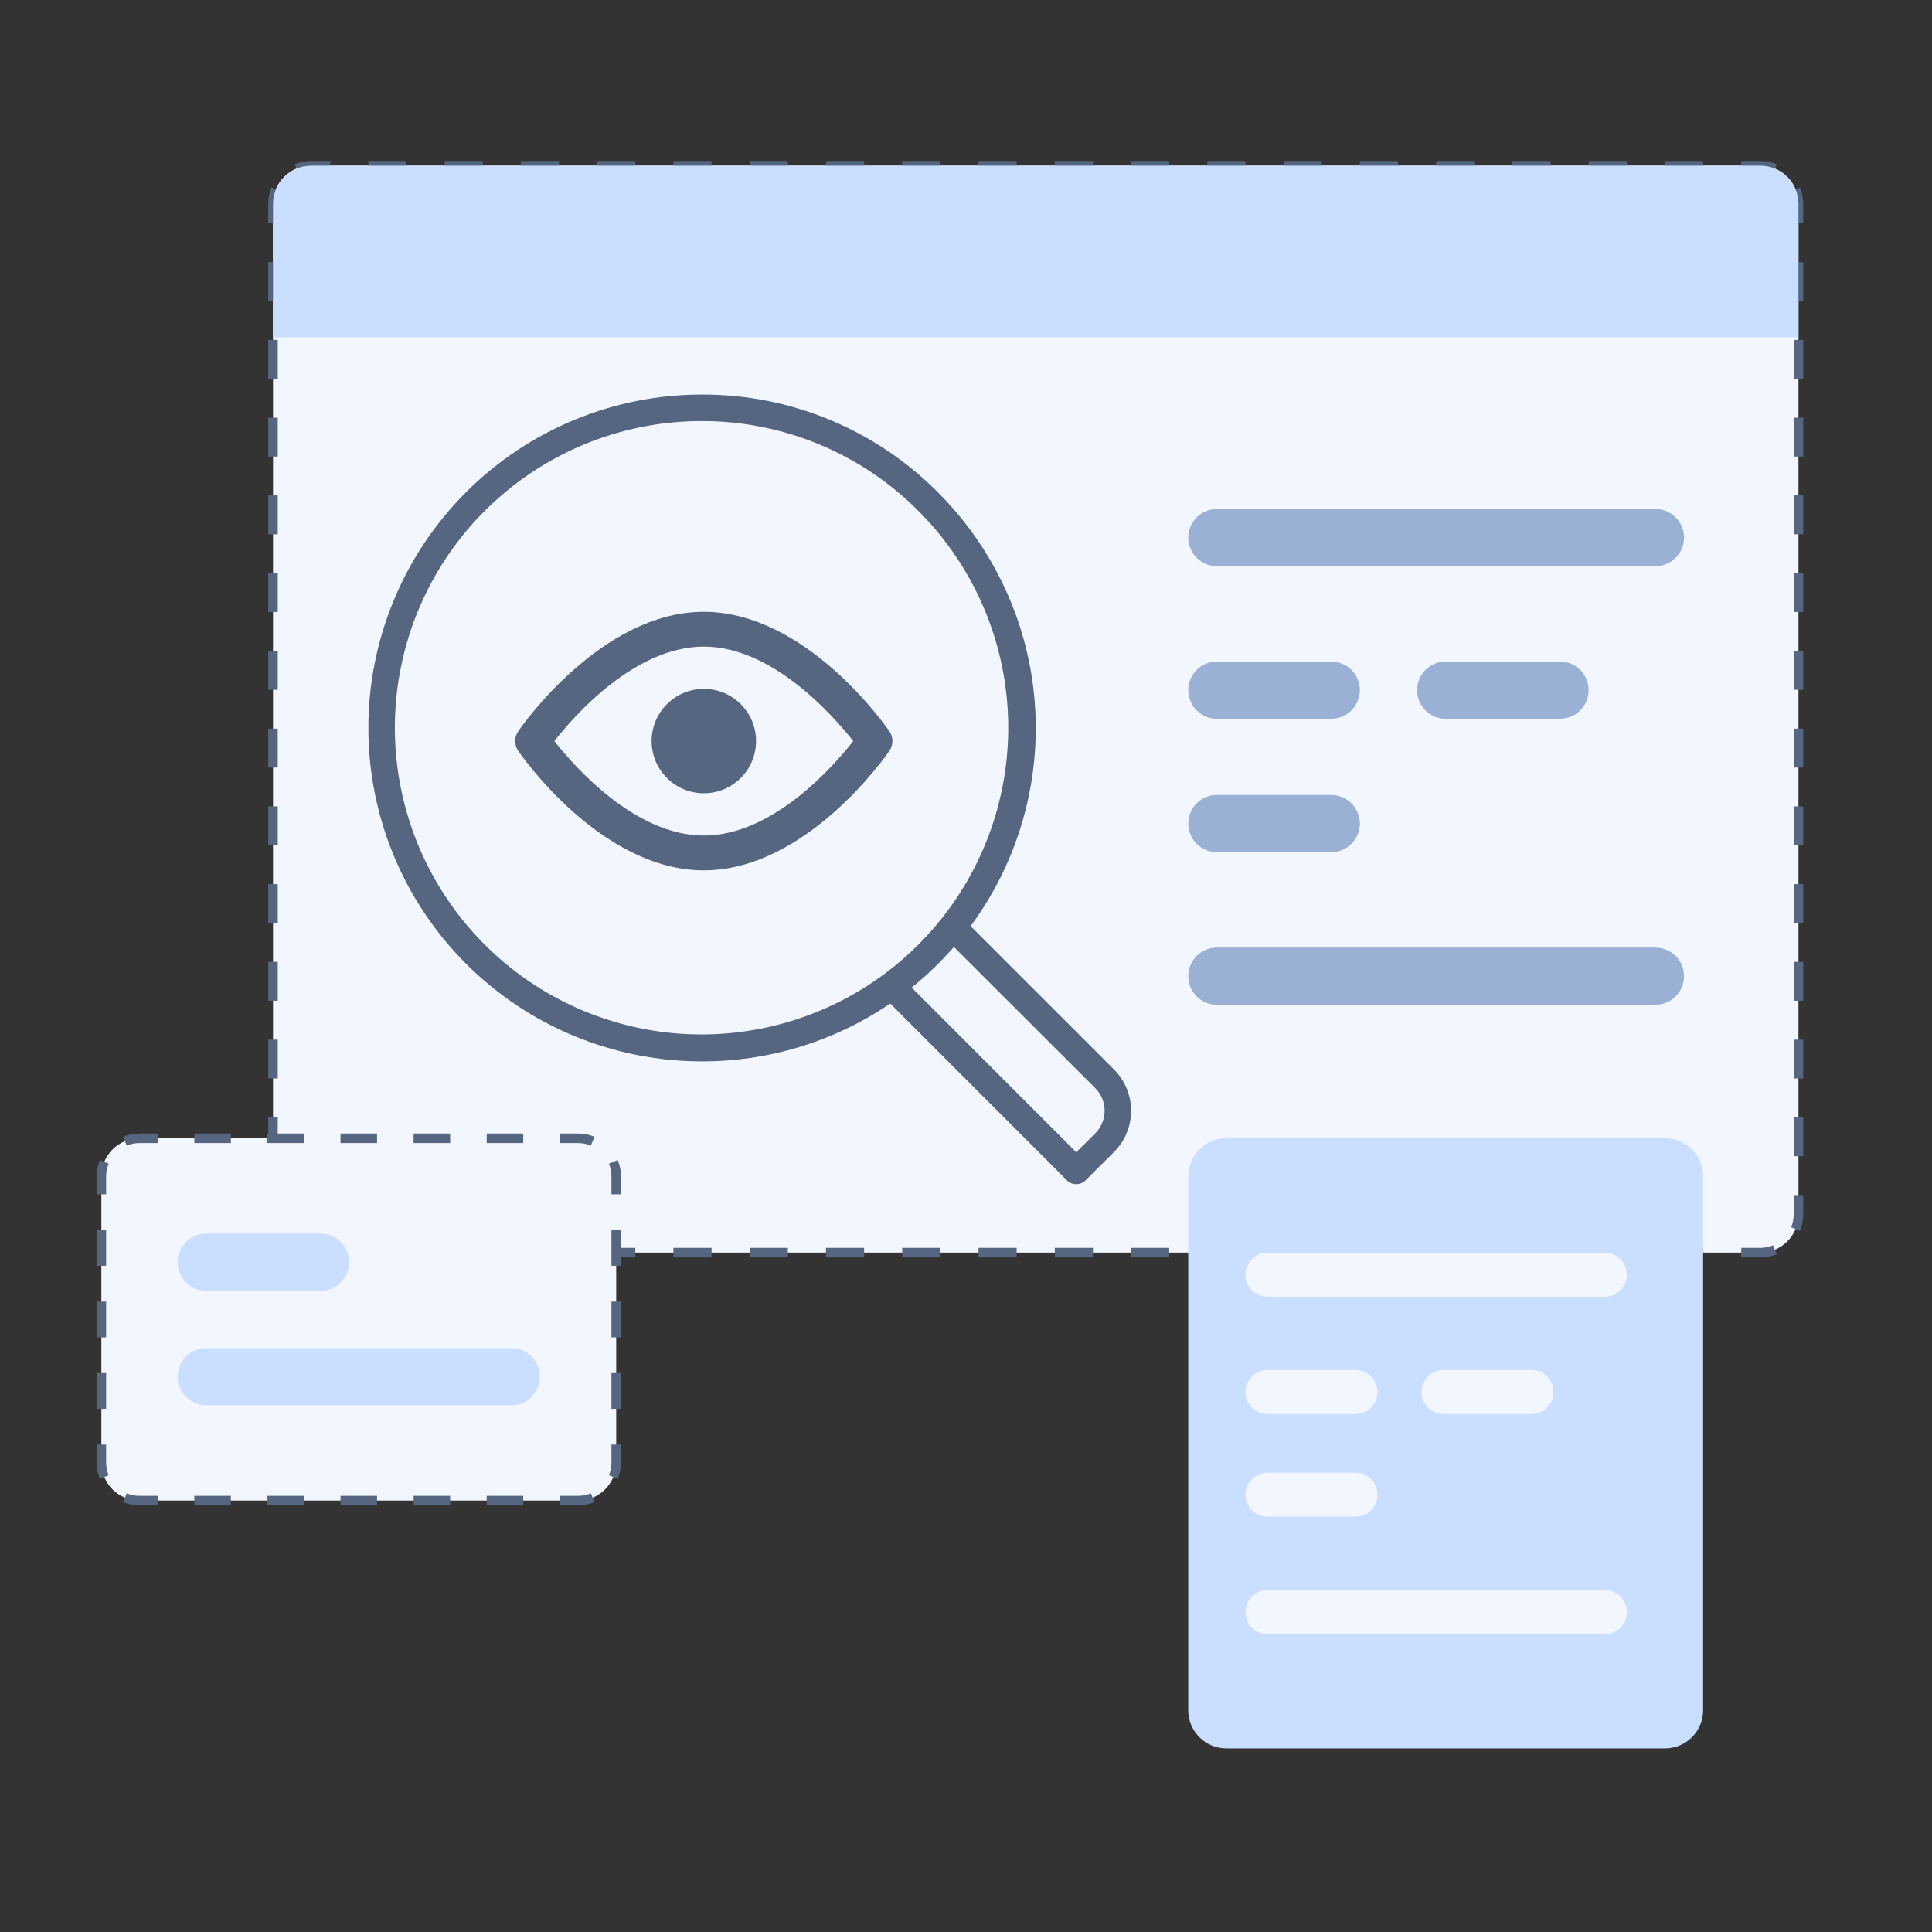 <svg width="60" height="60" viewBox="0 0 60 60" fill="none" xmlns="http://www.w3.org/2000/svg">
<rect x="0" y="0" width="60" height="60" fill="#333333" stroke="none"/>
<path d="M8.479 6.331C8.479 5.677 9.009 5.146 9.663 5.146L54.668 5.146C55.322 5.146 55.853 5.677 55.853 6.331L55.853 37.716C55.853 38.37 55.322 38.901 54.668 38.901L9.663 38.901C9.009 38.901 8.479 38.37 8.479 37.716L8.479 6.331Z" fill="#F2F7FF"/>
<path fill-rule="evenodd" clip-rule="evenodd" d="M9.662 5.296C9.522 5.296 9.388 5.324 9.266 5.375L9.152 5.101C9.31 5.036 9.482 5 9.662 5L10.255 5L10.255 5.296L9.662 5.296ZM12.623 5.296L11.439 5.296L11.439 5L12.623 5L12.623 5.296ZM14.992 5.296L13.808 5.296L13.808 5L14.992 5L14.992 5.296ZM17.361 5.296L16.176 5.296L16.176 5L17.361 5L17.361 5.296ZM19.73 5.296L18.545 5.296L18.545 5L19.73 5L19.73 5.296ZM22.098 5.296L20.914 5.296L20.914 5L22.098 5L22.098 5.296ZM24.467 5.296L23.283 5.296L23.283 5L24.467 5L24.467 5.296ZM26.836 5.296L25.651 5.296L25.651 5L26.836 5L26.836 5.296ZM29.204 5.296L28.02 5.296L28.02 5L29.204 5L29.204 5.296ZM31.573 5.296L30.389 5.296L30.389 5L31.573 5L31.573 5.296ZM33.942 5.296L32.757 5.296L32.757 5L33.942 5L33.942 5.296ZM36.31 5.296L35.126 5.296L35.126 5L36.31 5L36.31 5.296ZM38.679 5.296L37.495 5.296L37.495 5L38.679 5L38.679 5.296ZM41.048 5.296L39.864 5.296L39.864 5L41.048 5L41.048 5.296ZM43.417 5.296L42.232 5.296L42.232 5L43.417 5L43.417 5.296ZM45.785 5.296L44.601 5.296L44.601 5L45.785 5L45.785 5.296ZM48.154 5.296L46.97 5.296L46.97 5L48.154 5L48.154 5.296ZM50.523 5.296L49.338 5.296L49.338 5L50.523 5L50.523 5.296ZM52.891 5.296L51.707 5.296L51.707 5L52.891 5L52.891 5.296ZM54.668 5.296L54.076 5.296L54.076 5L54.668 5C54.848 5 55.021 5.036 55.178 5.101L55.065 5.375C54.943 5.324 54.809 5.296 54.668 5.296ZM8.705 5.936C8.654 6.058 8.626 6.192 8.626 6.332L8.626 6.936L8.33 6.936L8.33 6.332C8.33 6.152 8.366 5.98 8.431 5.822L8.705 5.936ZM55.704 6.332C55.704 6.192 55.676 6.058 55.626 5.936L55.899 5.822C55.964 5.98 56 6.152 56 6.332L56 6.936L55.704 6.936L55.704 6.332ZM55.704 9.35L55.704 8.143L56 8.143L56 9.35L55.704 9.35ZM8.626 8.143L8.626 9.35L8.33 9.35L8.33 8.143L8.626 8.143ZM55.704 11.764L55.704 10.557L56 10.557L56 11.764L55.704 11.764ZM8.626 10.557L8.626 11.764L8.33 11.764L8.33 10.557L8.626 10.557ZM55.704 14.179L55.704 12.972L56 12.972L56 14.179L55.704 14.179ZM8.626 12.972L8.626 14.179L8.33 14.179L8.33 12.972L8.626 12.972ZM8.626 15.386L8.626 16.593L8.33 16.593L8.33 15.386L8.626 15.386ZM55.704 16.593L55.704 15.386L56 15.386L56 16.593L55.704 16.593ZM8.626 17.8L8.626 19.007L8.33 19.007L8.33 17.8L8.626 17.8ZM55.704 19.007L55.704 17.8L56 17.8L56 19.007L55.704 19.007ZM8.626 20.214L8.626 21.422L8.33 21.422L8.33 20.214L8.626 20.214ZM55.704 21.422L55.704 20.214L56 20.214L56 21.422L55.704 21.422ZM8.626 22.629L8.626 23.836L8.33 23.836L8.33 22.629L8.626 22.629ZM55.704 23.836L55.704 22.629L56 22.629L56 23.836L55.704 23.836ZM8.626 25.043L8.626 26.25L8.33 26.25L8.33 25.043L8.626 25.043ZM55.704 26.25L55.704 25.043L56 25.043L56 26.25L55.704 26.25ZM8.626 27.457L8.626 28.664L8.33 28.664L8.33 27.457L8.626 27.457ZM55.704 28.664L55.704 27.457L56 27.457L56 28.664L55.704 28.664ZM55.704 31.079L55.704 29.871L56 29.871L56 31.079L55.704 31.079ZM8.626 29.871L8.626 31.079L8.33 31.079L8.33 29.871L8.626 29.871ZM55.704 33.493L55.704 32.286L56 32.286L56 33.493L55.704 33.493ZM8.626 32.286L8.626 33.493L8.33 33.493L8.33 32.286L8.626 32.286ZM55.704 35.907L55.704 34.7L56 34.7L56 35.907L55.704 35.907ZM8.626 34.7L8.626 35.907L8.33 35.907L8.33 34.7L8.626 34.7ZM55.704 37.718L55.704 37.114L56 37.114L56 37.718C56 37.898 55.964 38.071 55.899 38.228L55.626 38.114C55.676 37.992 55.704 37.859 55.704 37.718ZM8.626 37.114L8.626 37.718C8.626 37.859 8.654 37.992 8.705 38.114L8.431 38.228C8.366 38.071 8.33 37.898 8.33 37.718L8.33 37.114L8.626 37.114ZM9.266 38.675C9.388 38.726 9.522 38.754 9.662 38.754L10.255 38.754L10.255 39.05L9.662 39.05C9.482 39.05 9.31 39.014 9.152 38.949L9.266 38.675ZM54.668 38.754C54.809 38.754 54.943 38.726 55.065 38.675L55.178 38.949C55.021 39.014 54.848 39.05 54.668 39.05L54.076 39.05L54.076 38.754L54.668 38.754ZM11.439 38.754L12.623 38.754L12.623 39.05L11.439 39.05L11.439 38.754ZM13.808 38.754L14.992 38.754L14.992 39.05L13.808 39.05L13.808 38.754ZM16.176 38.754L17.361 38.754L17.361 39.05L16.176 39.05L16.176 38.754ZM18.545 38.754L19.73 38.754L19.73 39.05L18.545 39.05L18.545 38.754ZM20.914 38.754L22.098 38.754L22.098 39.05L20.914 39.05L20.914 38.754ZM23.283 38.754L24.467 38.754L24.467 39.05L23.283 39.05L23.283 38.754ZM25.651 38.754L26.836 38.754L26.836 39.05L25.651 39.05L25.651 38.754ZM28.02 38.754L29.204 38.754L29.204 39.05L28.02 39.05L28.02 38.754ZM30.389 38.754L31.573 38.754L31.573 39.05L30.389 39.05L30.389 38.754ZM32.757 38.754L33.942 38.754L33.942 39.05L32.757 39.05L32.757 38.754ZM35.126 38.754L36.31 38.754L36.31 39.05L35.126 39.05L35.126 38.754ZM37.495 38.754L38.679 38.754L38.679 39.05L37.495 39.05L37.495 38.754ZM39.864 38.754L41.048 38.754L41.048 39.05L39.864 39.05L39.864 38.754ZM42.232 38.754L43.417 38.754L43.417 39.05L42.232 39.05L42.232 38.754ZM44.601 38.754L45.785 38.754L45.785 39.05L44.601 39.05L44.601 38.754ZM46.97 38.754L48.154 38.754L48.154 39.05L46.97 39.05L46.97 38.754ZM49.338 38.754L50.523 38.754L50.523 39.05L49.338 39.05L49.338 38.754ZM51.707 38.754L52.891 38.754L52.891 39.05L51.707 39.05L51.707 38.754Z" fill="#566680"/>
<path d="M3.148 36.534C3.148 35.88 3.679 35.35 4.333 35.35L17.953 35.35C18.607 35.35 19.137 35.88 19.137 36.534L19.137 45.417C19.137 46.071 18.607 46.601 17.953 46.601L4.333 46.601C3.679 46.601 3.148 46.071 3.148 45.417L3.148 36.534Z" fill="#F2F7FF"/>
<path fill-rule="evenodd" clip-rule="evenodd" d="M4.332 35.499C4.192 35.499 4.058 35.527 3.936 35.578L3.822 35.304C3.98 35.239 4.152 35.203 4.332 35.203L4.9 35.203L4.9 35.499L4.332 35.499ZM7.17 35.499L6.035 35.499L6.035 35.203L7.17 35.203L7.17 35.499ZM9.44 35.499L8.305 35.499L8.305 35.203L9.44 35.203L9.44 35.499ZM11.71 35.499L10.575 35.499L10.575 35.203L11.71 35.203L11.71 35.499ZM13.98 35.499L12.845 35.499L12.845 35.203L13.98 35.203L13.98 35.499ZM16.25 35.499L15.115 35.499L15.115 35.203L16.25 35.203L16.25 35.499ZM17.953 35.499L17.385 35.499L17.385 35.203L17.953 35.203C18.133 35.203 18.305 35.239 18.462 35.304L18.349 35.578C18.227 35.527 18.093 35.499 17.953 35.499ZM3.375 36.139C3.324 36.261 3.296 36.395 3.296 36.535L3.296 37.091L3 37.091L3 36.535C3 36.355 3.036 36.183 3.101 36.026L3.375 36.139ZM18.989 36.535C18.989 36.395 18.961 36.261 18.91 36.139L19.184 36.026C19.249 36.183 19.285 36.355 19.285 36.535L19.285 37.091L18.989 37.091L18.989 36.535ZM18.989 39.311L18.989 38.201L19.285 38.201L19.285 39.311L18.989 39.311ZM3.296 38.201L3.296 39.311L3 39.311L3 38.201L3.296 38.201ZM3.296 40.422L3.296 41.532L3 41.532L3 40.422L3.296 40.422ZM18.989 41.532L18.989 40.422L19.285 40.422L19.285 41.532L18.989 41.532ZM3.296 42.642L3.296 43.753L3 43.753L3 42.642L3.296 42.642ZM18.989 43.753L18.989 42.642L19.285 42.642L19.285 43.753L18.989 43.753ZM3.296 44.863L3.296 45.418C3.296 45.559 3.324 45.693 3.375 45.815L3.101 45.928C3.036 45.771 3 45.599 3 45.418L3 44.863L3.296 44.863ZM18.989 45.418L18.989 44.863L19.285 44.863L19.285 45.418C19.285 45.599 19.249 45.771 19.184 45.928L18.91 45.815C18.961 45.693 18.989 45.559 18.989 45.418ZM3.936 46.376C4.058 46.426 4.192 46.455 4.332 46.455L4.9 46.455L4.9 46.751L4.332 46.751C4.152 46.751 3.98 46.715 3.822 46.649L3.936 46.376ZM17.953 46.455C18.093 46.455 18.227 46.426 18.349 46.376L18.462 46.649C18.305 46.715 18.133 46.751 17.953 46.751L17.385 46.751L17.385 46.455L17.953 46.455ZM6.035 46.455L7.17 46.455L7.17 46.751L6.035 46.751L6.035 46.455ZM8.305 46.455L9.44 46.455L9.44 46.751L8.305 46.751L8.305 46.455ZM10.575 46.455L11.71 46.455L11.71 46.751L10.575 46.751L10.575 46.455ZM12.845 46.455L13.98 46.455L13.98 46.751L12.845 46.751L12.845 46.455ZM15.115 46.455L16.25 46.455L16.25 46.751L15.115 46.751L15.115 46.455Z" fill="#566680"/>
<path d="M5.516 39.201C5.516 38.71 5.913 38.312 6.404 38.312H9.957C10.447 38.312 10.845 38.71 10.845 39.201C10.845 39.691 10.447 40.089 9.957 40.089H6.404C5.913 40.089 5.516 39.691 5.516 39.201Z" fill="#CADFFF"/>
<path d="M5.516 42.754C5.516 42.263 5.913 41.865 6.404 41.865H15.879C16.369 41.865 16.767 42.263 16.767 42.754C16.767 43.244 16.369 43.642 15.879 43.642H6.404C5.913 43.642 5.516 43.244 5.516 42.754Z" fill="#CADFFF"/>
<path d="M36.902 36.534C36.902 35.88 37.433 35.35 38.087 35.35L51.707 35.35C52.361 35.35 52.891 35.88 52.891 36.534L52.891 53.115C52.891 53.769 52.361 54.299 51.707 54.299L38.087 54.299C37.433 54.299 36.902 53.769 36.902 53.115L36.902 36.534Z" fill="#CADFFF"/>
<path d="M8.479 6.331C8.479 5.677 9.009 5.146 9.663 5.146L54.668 5.146C55.322 5.146 55.853 5.677 55.853 6.331L55.853 10.476L8.479 10.476L8.479 6.331Z" fill="#CADFFF"/>
<path d="M33.424 36.776C33.37 36.776 33.316 36.766 33.266 36.745C33.216 36.724 33.171 36.694 33.133 36.655L27.393 30.912C27.355 30.874 27.324 30.829 27.303 30.779C27.282 30.729 27.271 30.676 27.271 30.622C27.271 30.567 27.282 30.514 27.303 30.464C27.324 30.414 27.355 30.369 27.393 30.331C27.471 30.254 27.575 30.211 27.684 30.211C27.793 30.211 27.897 30.254 27.975 30.331L33.424 35.783L34.017 35.193C34.201 35.007 34.305 34.756 34.305 34.495C34.305 34.233 34.201 33.982 34.017 33.796L29.308 29.093C29.27 29.055 29.239 29.01 29.218 28.96C29.198 28.91 29.187 28.856 29.187 28.802C29.187 28.748 29.197 28.694 29.218 28.644C29.238 28.594 29.269 28.549 29.307 28.51C29.345 28.472 29.39 28.441 29.44 28.42C29.49 28.4 29.544 28.389 29.598 28.389C29.652 28.389 29.706 28.399 29.756 28.42C29.806 28.44 29.852 28.471 29.89 28.509L34.598 33.215C34.937 33.554 35.127 34.015 35.127 34.495C35.127 34.974 34.937 35.435 34.598 35.775L33.715 36.655C33.677 36.694 33.632 36.724 33.582 36.745C33.532 36.766 33.478 36.776 33.424 36.776Z" fill="#566680"/>
<path d="M21.795 32.962C19.049 32.962 16.415 31.872 14.473 29.93C12.531 27.989 11.44 25.355 11.44 22.609C11.439 19.863 12.53 17.23 14.471 15.288C16.413 13.346 19.046 12.254 21.792 12.254C23.151 12.248 24.497 12.512 25.753 13.03C27.009 13.549 28.15 14.31 29.11 15.272C30.566 16.718 31.559 18.564 31.964 20.575C32.368 22.587 32.166 24.673 31.381 26.569C30.598 28.465 29.267 30.085 27.561 31.224C25.854 32.362 23.847 32.967 21.795 32.962ZM21.795 13.077C19.592 13.075 17.456 13.838 15.752 15.234C14.047 16.63 12.88 18.574 12.448 20.734C12.016 22.895 12.347 25.138 13.383 27.082C14.42 29.026 16.099 30.551 18.133 31.396C20.168 32.242 22.433 32.355 24.541 31.718C26.651 31.081 28.474 29.733 29.7 27.902C30.926 26.072 31.48 23.873 31.267 21.68C31.054 19.487 30.087 17.436 28.531 15.876C27.649 14.987 26.599 14.281 25.442 13.801C24.285 13.32 23.045 13.075 21.792 13.077H21.795Z" fill="#566680"/>
<path d="M27.62 22.709C27.516 22.558 25.042 19 21.858 19C18.672 19 16.198 22.558 16.095 22.709C15.969 22.894 15.969 23.137 16.095 23.321C16.198 23.472 18.672 27.03 21.858 27.03C25.042 27.03 27.516 23.472 27.62 23.321C27.746 23.136 27.746 22.894 27.62 22.709ZM21.858 25.949C19.729 25.949 17.851 23.821 17.216 23.015C17.85 22.207 19.723 20.081 21.858 20.081C23.985 20.081 25.863 22.209 26.499 23.015C25.864 23.823 23.991 25.949 21.858 25.949Z" fill="#566680"/>
<path d="M21.858 21.393C20.964 21.393 20.236 22.12 20.236 23.014C20.236 23.909 20.964 24.636 21.858 24.636C22.753 24.636 23.48 23.909 23.48 23.014C23.48 22.12 22.753 21.393 21.858 21.393Z" fill="#566680"/>
<path d="M36.902 16.695C36.902 16.204 37.3 15.807 37.791 15.807H51.411C51.901 15.807 52.299 16.204 52.299 16.695C52.299 17.186 51.901 17.583 51.411 17.583H37.791C37.3 17.583 36.902 17.186 36.902 16.695Z" fill="#9AB1D5"/>
<path d="M36.902 21.433C36.902 20.943 37.3 20.545 37.791 20.545H41.344C41.834 20.545 42.232 20.943 42.232 21.433C42.232 21.924 41.834 22.322 41.344 22.322H37.791C37.3 22.322 36.902 21.924 36.902 21.433Z" fill="#9AB1D5"/>
<path d="M44.008 21.433C44.008 20.943 44.406 20.545 44.896 20.545H48.449C48.94 20.545 49.337 20.943 49.337 21.433C49.337 21.924 48.94 22.322 48.449 22.322H44.896C44.406 22.322 44.008 21.924 44.008 21.433Z" fill="#9AB1D5"/>
<path d="M36.902 30.316C36.902 29.825 37.3 29.428 37.791 29.428H51.411C51.901 29.428 52.299 29.825 52.299 30.316C52.299 30.807 51.901 31.204 51.411 31.204H37.791C37.3 31.204 36.902 30.807 36.902 30.316Z" fill="#9AB1D5"/>
<path d="M36.902 25.578C36.902 25.087 37.3 24.689 37.791 24.689H41.344C41.834 24.689 42.232 25.087 42.232 25.578C42.232 26.068 41.834 26.466 41.344 26.466H37.791C37.3 26.466 36.902 26.068 36.902 25.578Z" fill="#9AB1D5"/>
<path d="M38.68 39.588C38.68 39.21 38.986 38.904 39.363 38.904H49.84C50.217 38.904 50.523 39.21 50.523 39.588C50.523 39.965 50.217 40.271 49.84 40.271H39.363C38.986 40.271 38.68 39.965 38.68 39.588Z" fill="#F2F7FF"/>
<path d="M38.68 43.232C38.68 42.855 38.986 42.549 39.363 42.549H42.096C42.474 42.549 42.779 42.855 42.779 43.232C42.779 43.609 42.474 43.915 42.096 43.915H39.363C38.986 43.915 38.68 43.609 38.68 43.232Z" fill="#F2F7FF"/>
<path d="M44.147 43.232C44.147 42.855 44.452 42.549 44.83 42.549H47.563C47.94 42.549 48.246 42.855 48.246 43.232C48.246 43.609 47.94 43.915 47.563 43.915H44.83C44.452 43.915 44.147 43.609 44.147 43.232Z" fill="#F2F7FF"/>
<path d="M38.68 50.066C38.68 49.689 38.986 49.383 39.363 49.383H49.84C50.217 49.383 50.523 49.689 50.523 50.066C50.523 50.444 50.217 50.749 49.84 50.749H39.363C38.986 50.749 38.68 50.444 38.68 50.066Z" fill="#F2F7FF"/>
<path d="M38.68 46.42C38.68 46.042 38.986 45.736 39.363 45.736H42.096C42.474 45.736 42.779 46.042 42.779 46.42C42.779 46.797 42.474 47.103 42.096 47.103H39.363C38.986 47.103 38.68 46.797 38.68 46.42Z" fill="#F2F7FF"/>
</svg>
